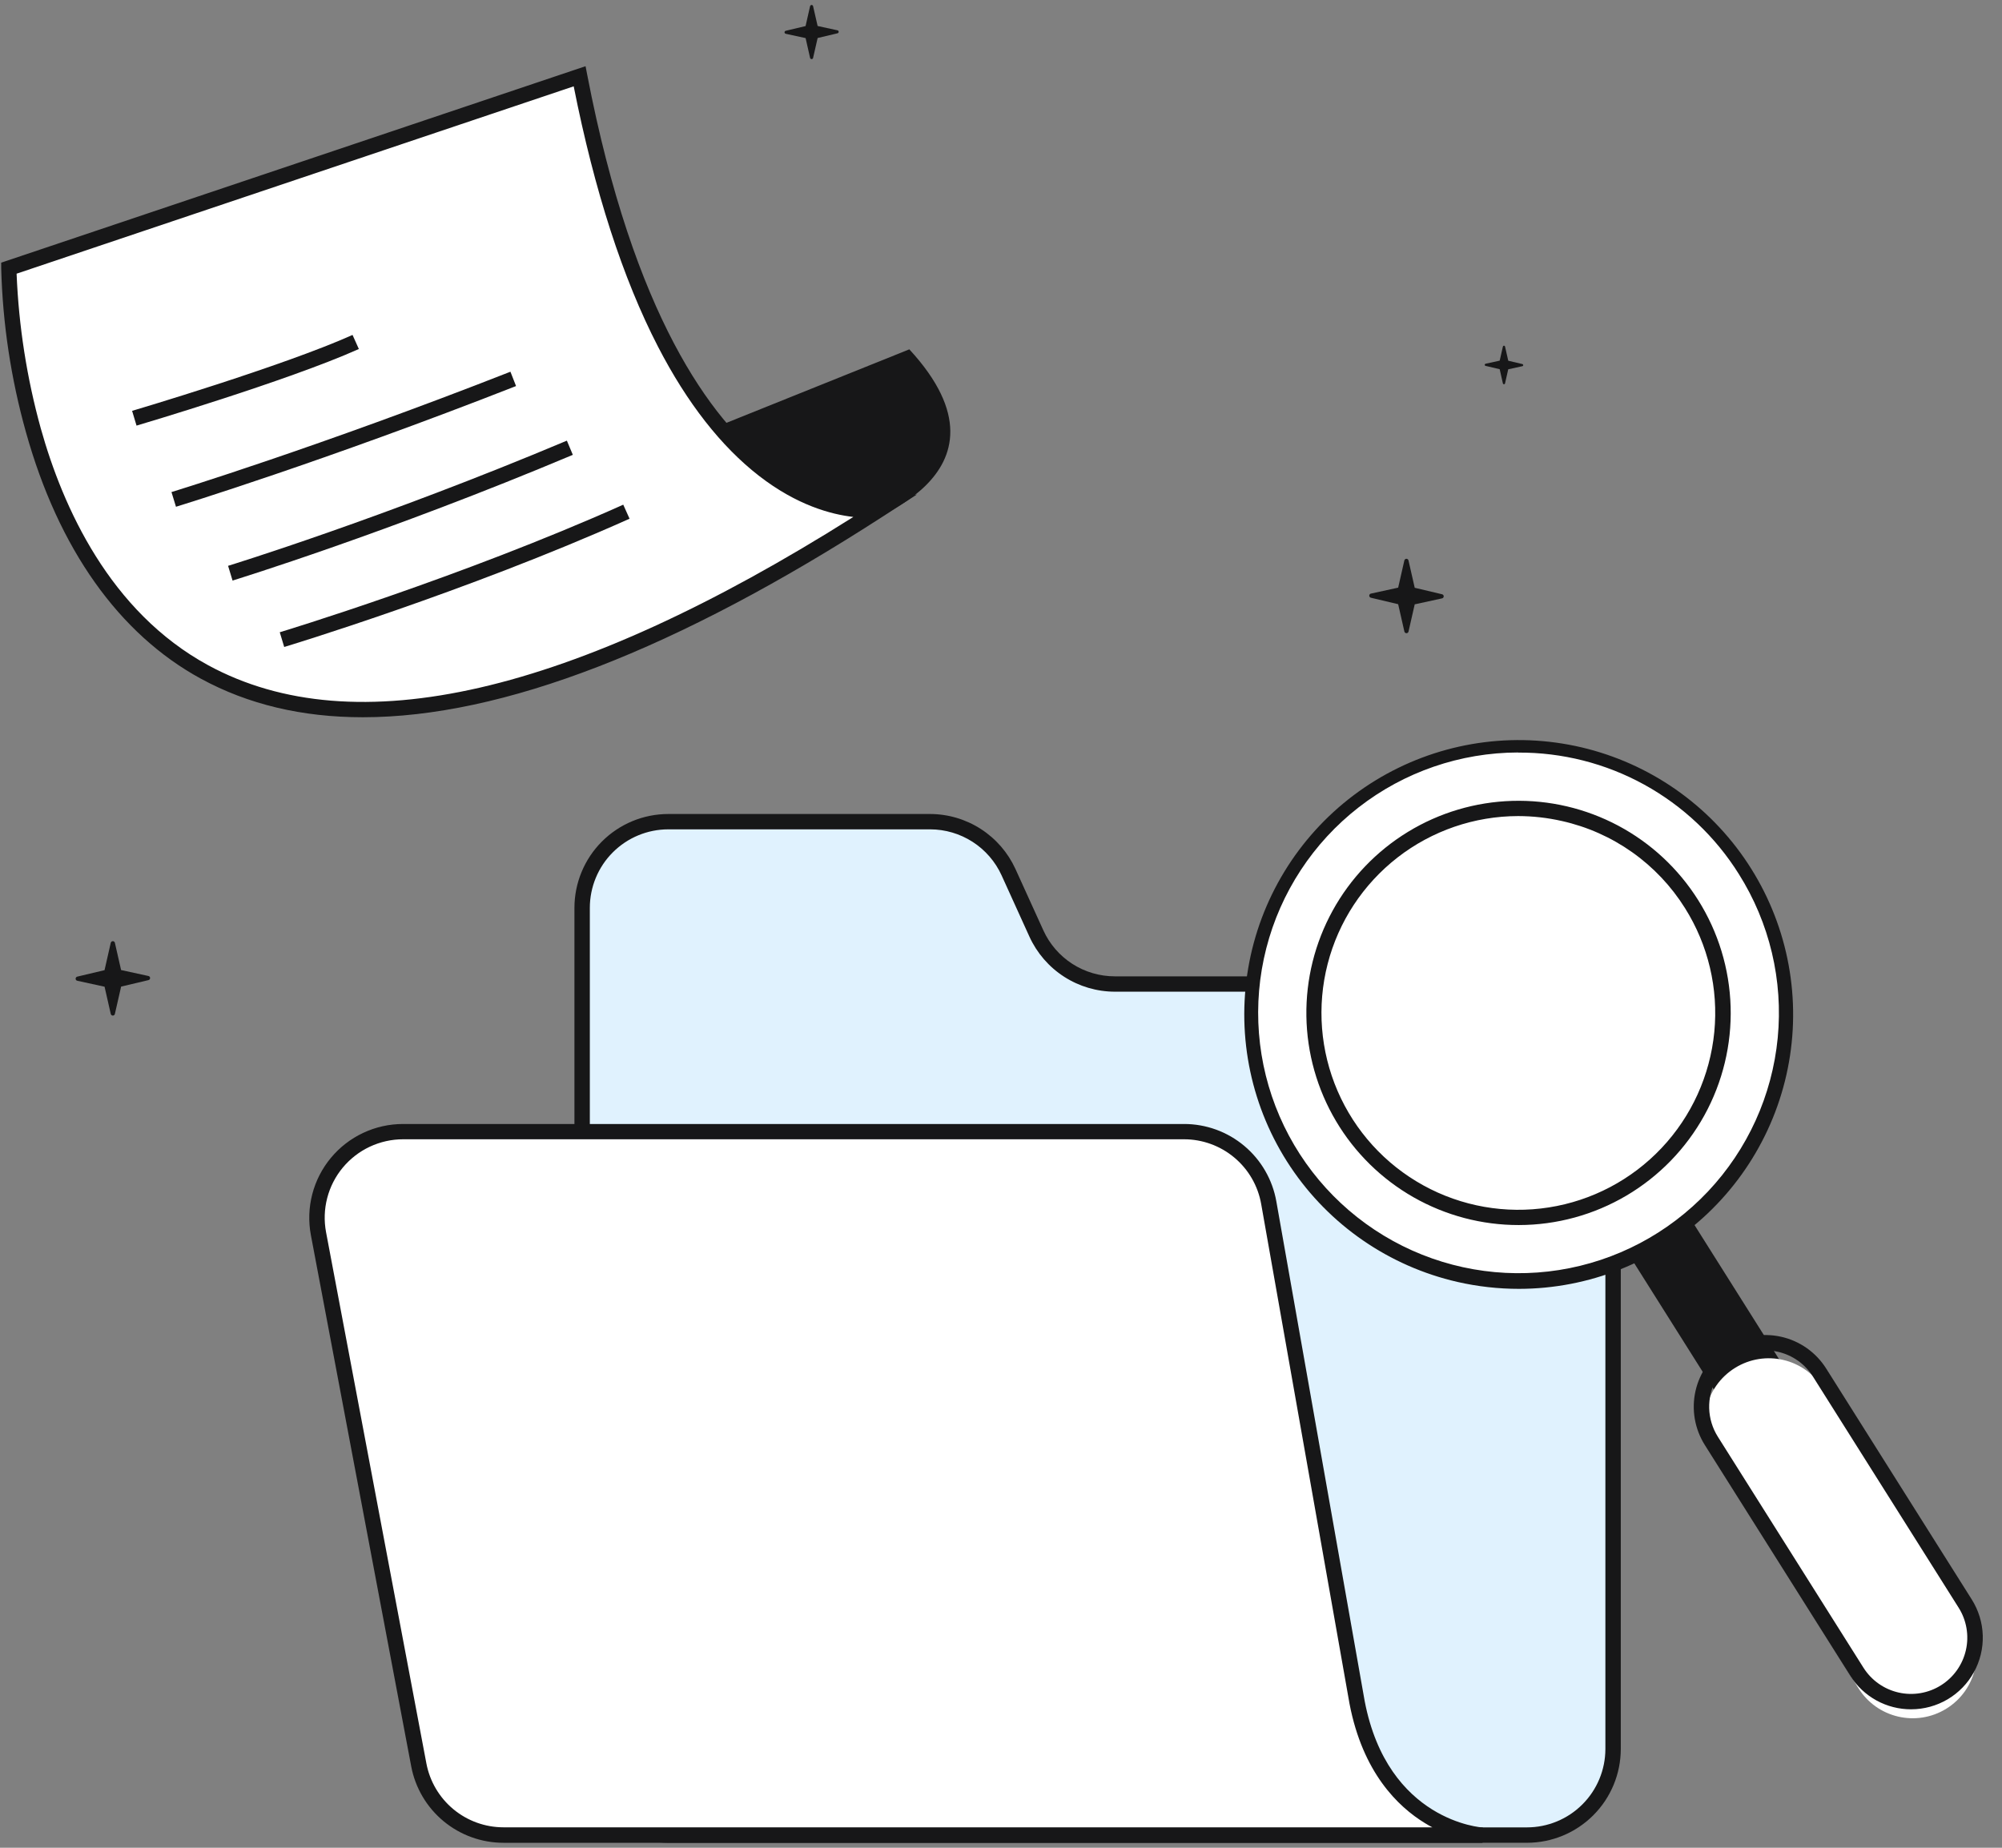 <svg width="130" height="120" viewBox="0 0 130 120" fill="none" xmlns="http://www.w3.org/2000/svg">
<rect x="0" y="0" width="130" height="120" fill="#808080" stroke="none"/>
<path d="M9.635 63.384L7.863 62.998L7.46 61.229C7.453 61.199 7.436 61.172 7.412 61.153C7.388 61.133 7.358 61.123 7.327 61.123C7.296 61.123 7.265 61.133 7.241 61.153C7.217 61.172 7.199 61.199 7.192 61.229L6.788 63.006L5.017 63.426C4.986 63.433 4.959 63.451 4.94 63.476C4.92 63.501 4.91 63.531 4.91 63.562C4.91 63.594 4.921 63.624 4.941 63.648C4.961 63.672 4.988 63.688 5.018 63.694L6.79 64.081L7.192 65.849C7.199 65.879 7.217 65.906 7.241 65.926C7.265 65.945 7.296 65.956 7.327 65.956C7.358 65.956 7.388 65.945 7.412 65.926C7.436 65.906 7.453 65.879 7.46 65.849L7.865 64.073L9.637 63.653C9.668 63.647 9.696 63.63 9.716 63.605C9.736 63.581 9.747 63.55 9.747 63.518C9.747 63.487 9.736 63.456 9.716 63.431C9.696 63.407 9.668 63.39 9.637 63.384H9.635ZM54.38 1.968L53.092 1.688L52.798 0.401C52.794 0.379 52.781 0.359 52.764 0.345C52.746 0.331 52.724 0.323 52.702 0.323C52.679 0.323 52.657 0.331 52.639 0.345C52.622 0.359 52.609 0.379 52.603 0.401L52.31 1.693L51.022 1.999C50.999 2.004 50.98 2.017 50.965 2.034C50.951 2.052 50.943 2.075 50.944 2.098C50.944 2.12 50.952 2.142 50.967 2.16C50.981 2.177 51.001 2.189 51.023 2.194L52.312 2.474L52.603 3.761C52.609 3.783 52.622 3.803 52.639 3.817C52.657 3.831 52.679 3.839 52.702 3.839C52.724 3.839 52.746 3.831 52.764 3.817C52.781 3.803 52.794 3.783 52.798 3.761L53.093 2.469L54.382 2.163C54.404 2.158 54.424 2.145 54.438 2.127C54.452 2.109 54.459 2.087 54.459 2.064C54.459 2.042 54.451 2.019 54.437 2.002C54.422 1.984 54.402 1.972 54.38 1.968ZM89.019 38.551L90.79 38.164L91.192 36.396C91.199 36.366 91.217 36.339 91.241 36.319C91.266 36.3 91.296 36.289 91.327 36.289C91.358 36.289 91.388 36.3 91.412 36.319C91.436 36.339 91.453 36.366 91.46 36.396L91.865 38.172L93.637 38.593C93.668 38.599 93.696 38.615 93.716 38.64C93.736 38.664 93.748 38.695 93.748 38.727C93.748 38.758 93.736 38.789 93.716 38.814C93.696 38.838 93.668 38.855 93.637 38.861L91.865 39.248L91.462 41.016C91.455 41.046 91.438 41.073 91.414 41.093C91.39 41.112 91.359 41.123 91.329 41.123C91.297 41.122 91.267 41.112 91.243 41.092C91.218 41.073 91.201 41.046 91.194 41.016L90.79 39.239L89.019 38.819C88.988 38.812 88.961 38.794 88.942 38.769C88.922 38.745 88.912 38.714 88.912 38.682C88.912 38.652 88.922 38.622 88.942 38.598C88.961 38.574 88.988 38.557 89.019 38.551ZM96.467 23.622L97.383 23.422L97.59 22.508C97.594 22.492 97.603 22.477 97.615 22.467C97.628 22.457 97.644 22.451 97.66 22.451C97.677 22.451 97.692 22.457 97.705 22.467C97.718 22.477 97.727 22.492 97.73 22.508L97.939 23.427L98.855 23.644C98.871 23.648 98.885 23.657 98.894 23.67C98.904 23.683 98.91 23.698 98.91 23.714C98.91 23.73 98.904 23.746 98.894 23.759C98.884 23.771 98.869 23.779 98.853 23.782L97.937 23.983L97.73 24.898C97.727 24.913 97.718 24.928 97.705 24.938C97.692 24.948 97.677 24.954 97.66 24.954C97.644 24.954 97.628 24.948 97.615 24.938C97.603 24.928 97.594 24.913 97.59 24.898L97.382 23.977L96.465 23.761C96.449 23.757 96.436 23.748 96.425 23.735C96.415 23.723 96.41 23.707 96.41 23.691C96.41 23.675 96.416 23.659 96.426 23.646C96.437 23.634 96.451 23.626 96.467 23.622Z" fill="#171718"/>
<path d="M37.801 113.587V58.956C37.801 57.473 38.39 56.05 39.438 55.002C40.487 53.953 41.909 53.364 43.392 53.364H60.392C61.466 53.364 62.517 53.673 63.419 54.254C64.322 54.835 65.038 55.664 65.482 56.641L67.302 60.622C67.747 61.6 68.463 62.428 69.365 63.01C70.268 63.591 71.319 63.9 72.392 63.901H99.146C99.881 63.9 100.609 64.043 101.289 64.324C101.969 64.605 102.586 65.017 103.106 65.537C103.626 66.056 104.039 66.674 104.32 67.353C104.602 68.032 104.746 68.76 104.746 69.496V113.587C104.745 115.07 104.156 116.492 103.107 117.54C102.059 118.588 100.637 119.177 99.154 119.177H43.392C41.91 119.177 40.488 118.588 39.439 117.54C38.391 116.492 37.801 115.07 37.801 113.587Z" fill="#E0F2FE"/>
<path d="M99.146 119.677H43.392C41.778 119.676 40.23 119.033 39.087 117.892C37.946 116.75 37.303 115.202 37.301 113.587V58.956C37.303 57.341 37.945 55.792 39.087 54.65C40.229 53.508 41.777 52.866 43.392 52.864H60.392C61.562 52.866 62.705 53.203 63.688 53.836C64.671 54.469 65.452 55.371 65.938 56.434L67.751 60.422C68.156 61.312 68.808 62.066 69.629 62.595C70.451 63.124 71.407 63.406 72.384 63.407H99.146C100.762 63.407 102.312 64.048 103.455 65.189C104.599 66.331 105.243 67.88 105.246 69.496V113.587C105.244 115.204 104.6 116.753 103.456 117.895C102.312 119.037 100.762 119.678 99.146 119.677ZM43.392 53.861C42.042 53.862 40.748 54.4 39.793 55.355C38.838 56.31 38.302 57.605 38.301 58.956V113.587C38.303 114.937 38.84 116.231 39.794 117.185C40.749 118.139 42.043 118.676 43.392 118.677H99.146C100.497 118.678 101.793 118.143 102.749 117.188C103.706 116.234 104.244 114.938 104.246 113.587V69.496C104.244 68.146 103.707 66.852 102.753 65.897C101.798 64.943 100.504 64.406 99.154 64.404H72.392C71.223 64.402 70.079 64.065 69.096 63.431C68.113 62.798 67.333 61.896 66.847 60.832L65.036 56.844C64.63 55.955 63.977 55.202 63.156 54.673C62.334 54.144 61.378 53.862 60.401 53.861H43.392Z" fill="#171718"/>
<path d="M96.27 119.177C96.27 119.177 89.72 118.859 88.122 110.551L82.388 78.107C82.16 76.814 81.484 75.643 80.478 74.798C79.472 73.954 78.202 73.49 76.888 73.489H26.175C25.352 73.488 24.54 73.669 23.795 74.018C23.05 74.368 22.392 74.877 21.867 75.51C21.341 76.143 20.962 76.884 20.756 77.681C20.55 78.477 20.523 79.309 20.675 80.117L27.195 114.622C27.437 115.903 28.119 117.06 29.124 117.891C30.128 118.723 31.391 119.177 32.695 119.176L96.27 119.177Z" fill="white"/>
<path d="M96.268 119.678H32.688C31.269 119.677 29.895 119.181 28.802 118.275C27.71 117.37 26.967 116.112 26.703 114.718L20.188 80.218C20.022 79.337 20.051 78.431 20.275 77.564C20.499 76.697 20.912 75.889 21.483 75.2C22.055 74.51 22.771 73.955 23.582 73.574C24.393 73.193 25.277 72.996 26.173 72.996H76.88C78.312 72.994 79.7 73.497 80.797 74.418C81.895 75.338 82.632 76.617 82.88 78.028L88.615 110.471C90.115 118.294 96.231 118.683 96.293 118.686L96.268 119.678ZM26.173 73.989C25.425 73.99 24.686 74.155 24.008 74.474C23.331 74.793 22.733 75.257 22.255 75.833C21.778 76.409 21.433 77.084 21.246 77.809C21.059 78.533 21.034 79.29 21.173 80.026L27.688 114.526C27.909 115.691 28.529 116.742 29.442 117.499C30.354 118.256 31.502 118.671 32.688 118.673H93.008C92.853 118.589 92.693 118.506 92.533 118.403C90.77 117.329 88.488 115.113 87.63 110.641L81.895 78.194C81.687 77.015 81.071 75.947 80.153 75.178C79.236 74.409 78.077 73.988 76.88 73.989H26.173Z" fill="#171718"/>
<path d="M59.047 22.687L42.754 29.237L55.374 34.191C55.374 34.191 66.716 30.996 59.047 22.687Z" fill="#171718"/>
<path d="M0.578 17.416C0.578 17.416 0.578 69.656 57.13 33.072C57.13 33.072 43.551 35.627 37.64 4.956L0.578 17.416Z" fill="white"/>
<path d="M23.561 46.581C19.618 46.581 16.115 45.748 13.052 44.081C7.731 41.188 3.801 35.649 1.685 28.067C0.712 24.597 0.172 21.019 0.078 17.416V17.058L38.023 4.299L38.132 4.861C41.155 20.552 46.205 27.258 49.911 30.122C53.822 33.144 57.01 32.589 57.041 32.583L59.541 32.112L57.405 33.494C43.93 42.206 32.602 46.581 23.561 46.581ZM1.078 17.774C1.215 21.175 1.742 24.549 2.65 27.829C4.075 32.921 7.118 39.724 13.527 43.208C23.023 48.367 37.108 45.123 55.411 33.572C53.953 33.406 51.745 32.809 49.29 30.906C46.835 29.003 44.623 26.183 42.728 22.514C40.441 18.087 38.602 12.401 37.253 5.606L1.078 17.774Z" fill="#171718"/>
<path d="M18.455 42.017L18.166 41.061C18.283 41.026 29.922 37.499 40.471 32.776L40.88 33.687C30.27 38.439 18.578 41.982 18.455 42.017ZM15.101 37.704L14.81 36.747C14.908 36.717 24.831 33.661 36.81 28.617L37.197 29.539C25.17 34.602 15.201 37.672 15.101 37.704ZM11.427 32.911L11.135 31.956C11.23 31.927 20.69 29.029 33.145 24.141L33.51 25.072C21.017 29.974 11.521 32.882 11.427 32.911ZM8.866 27.641L8.578 26.682C8.675 26.652 18.343 23.792 22.892 21.752L23.302 22.666C18.698 24.732 8.965 27.612 8.866 27.641Z" fill="#171718"/>
<path d="M104.398 79.307L108.318 76.837L116.154 89.27L112.234 91.74L104.398 79.307Z" fill="#171718"/>
<path d="M98.601 83.198C108.218 83.198 116.014 75.402 116.014 65.785C116.014 56.168 108.218 48.371 98.601 48.371C88.984 48.371 81.188 56.168 81.188 65.785C81.188 75.402 88.984 83.198 98.601 83.198Z" fill="white"/>
<path d="M98.638 83.703C97.291 83.703 95.95 83.552 94.638 83.253C90.201 82.236 86.321 79.561 83.794 75.775C81.268 71.989 80.286 67.379 81.05 62.892C81.814 58.405 84.266 54.38 87.903 51.644C91.54 48.907 96.086 47.666 100.609 48.175C105.132 48.683 109.289 50.904 112.227 54.38C115.165 57.857 116.662 62.325 116.41 66.87C116.157 71.415 114.176 75.691 110.871 78.821C107.566 81.951 103.189 83.698 98.638 83.703ZM98.576 48.869C94.827 48.876 91.186 50.129 88.227 52.43C85.267 54.732 83.157 57.952 82.227 61.583C81.297 65.215 81.6 69.053 83.089 72.494C84.578 75.934 87.169 78.782 90.453 80.59C93.737 82.398 97.529 83.063 101.233 82.481C104.936 81.899 108.341 80.102 110.912 77.374C113.483 74.645 115.075 71.14 115.436 67.408C115.798 63.676 114.909 59.931 112.909 56.76C111.39 54.333 109.276 52.336 106.768 50.956C104.26 49.576 101.442 48.86 98.579 48.876L98.576 48.869Z" fill="#171718"/>
<path d="M98.6 79.065C105.935 79.065 111.88 73.119 111.88 65.785C111.88 58.45 105.935 52.505 98.6 52.505C91.266 52.505 85.32 58.45 85.32 65.785C85.32 73.119 91.266 79.065 98.6 79.065Z" fill="white"/>
<path d="M98.625 79.559C96.229 79.563 93.873 78.941 91.79 77.756C89.707 76.57 87.969 74.862 86.749 72.799C85.528 70.737 84.867 68.392 84.83 65.996C84.793 63.599 85.382 61.235 86.538 59.136C87.694 57.036 89.378 55.275 91.423 54.026C93.469 52.777 95.804 52.083 98.2 52.012C100.595 51.942 102.968 52.497 105.083 53.624C107.198 54.751 108.982 56.41 110.26 58.438C111.574 60.52 112.305 62.917 112.378 65.378C112.451 67.839 111.863 70.275 110.675 72.432C109.487 74.588 107.742 76.387 105.623 77.641C103.504 78.894 101.087 79.557 98.625 79.559ZM98.579 52.999C95.744 53.003 92.99 53.948 90.751 55.687C88.513 57.426 86.915 59.859 86.21 62.605C85.505 65.351 85.733 68.253 86.857 70.855C87.982 73.458 89.939 75.612 92.422 76.981C94.904 78.35 97.771 78.854 100.572 78.415C103.373 77.977 105.948 76.62 107.893 74.558C109.839 72.496 111.043 69.846 111.318 67.024C111.593 64.203 110.923 61.37 109.412 58.971C108.521 57.548 107.356 56.316 105.985 55.346C104.615 54.376 103.065 53.688 101.427 53.321C100.492 53.108 99.537 53 98.579 52.999Z" fill="#171718"/>
<path d="M118.385 90.176C117.176 88.227 114.616 87.626 112.667 88.835C110.717 90.044 110.117 92.604 111.325 94.554L120.67 109.625C121.879 111.575 124.439 112.175 126.389 110.966C128.338 109.758 128.939 107.197 127.73 105.248L118.385 90.176Z" fill="white"/>
<path d="M124.101 111.009C123.314 111.011 122.539 110.813 121.849 110.434C121.159 110.055 120.576 109.508 120.156 108.843L110.702 93.843C110.043 92.798 109.827 91.534 110.099 90.33C110.372 89.125 111.113 88.078 112.157 87.419C113.202 86.76 114.466 86.544 115.67 86.817C116.875 87.089 117.922 87.83 118.581 88.874L128.036 103.874C128.479 104.578 128.726 105.387 128.751 106.218C128.775 107.05 128.577 107.872 128.175 108.601C127.774 109.329 127.185 109.936 126.469 110.36C125.753 110.783 124.937 111.007 124.106 111.008L124.101 111.009ZM114.632 87.701C113.979 87.702 113.339 87.879 112.777 88.211C112.215 88.544 111.753 89.021 111.438 89.593C111.123 90.165 110.967 90.811 110.986 91.464C111.006 92.116 111.199 92.752 111.547 93.304L121.002 108.304C121.258 108.71 121.591 109.062 121.983 109.339C122.375 109.616 122.817 109.813 123.285 109.919C123.753 110.025 124.237 110.038 124.71 109.957C125.183 109.876 125.636 109.703 126.041 109.447C126.447 109.191 126.799 108.858 127.076 108.466C127.353 108.074 127.55 107.632 127.656 107.164C127.762 106.696 127.775 106.212 127.694 105.739C127.613 105.266 127.44 104.814 127.184 104.408L117.729 89.408C117.474 89.001 117.142 88.648 116.75 88.37C116.359 88.092 115.916 87.895 115.447 87.789C115.18 87.73 114.906 87.7 114.632 87.701Z" fill="#171718"/>
</svg>
